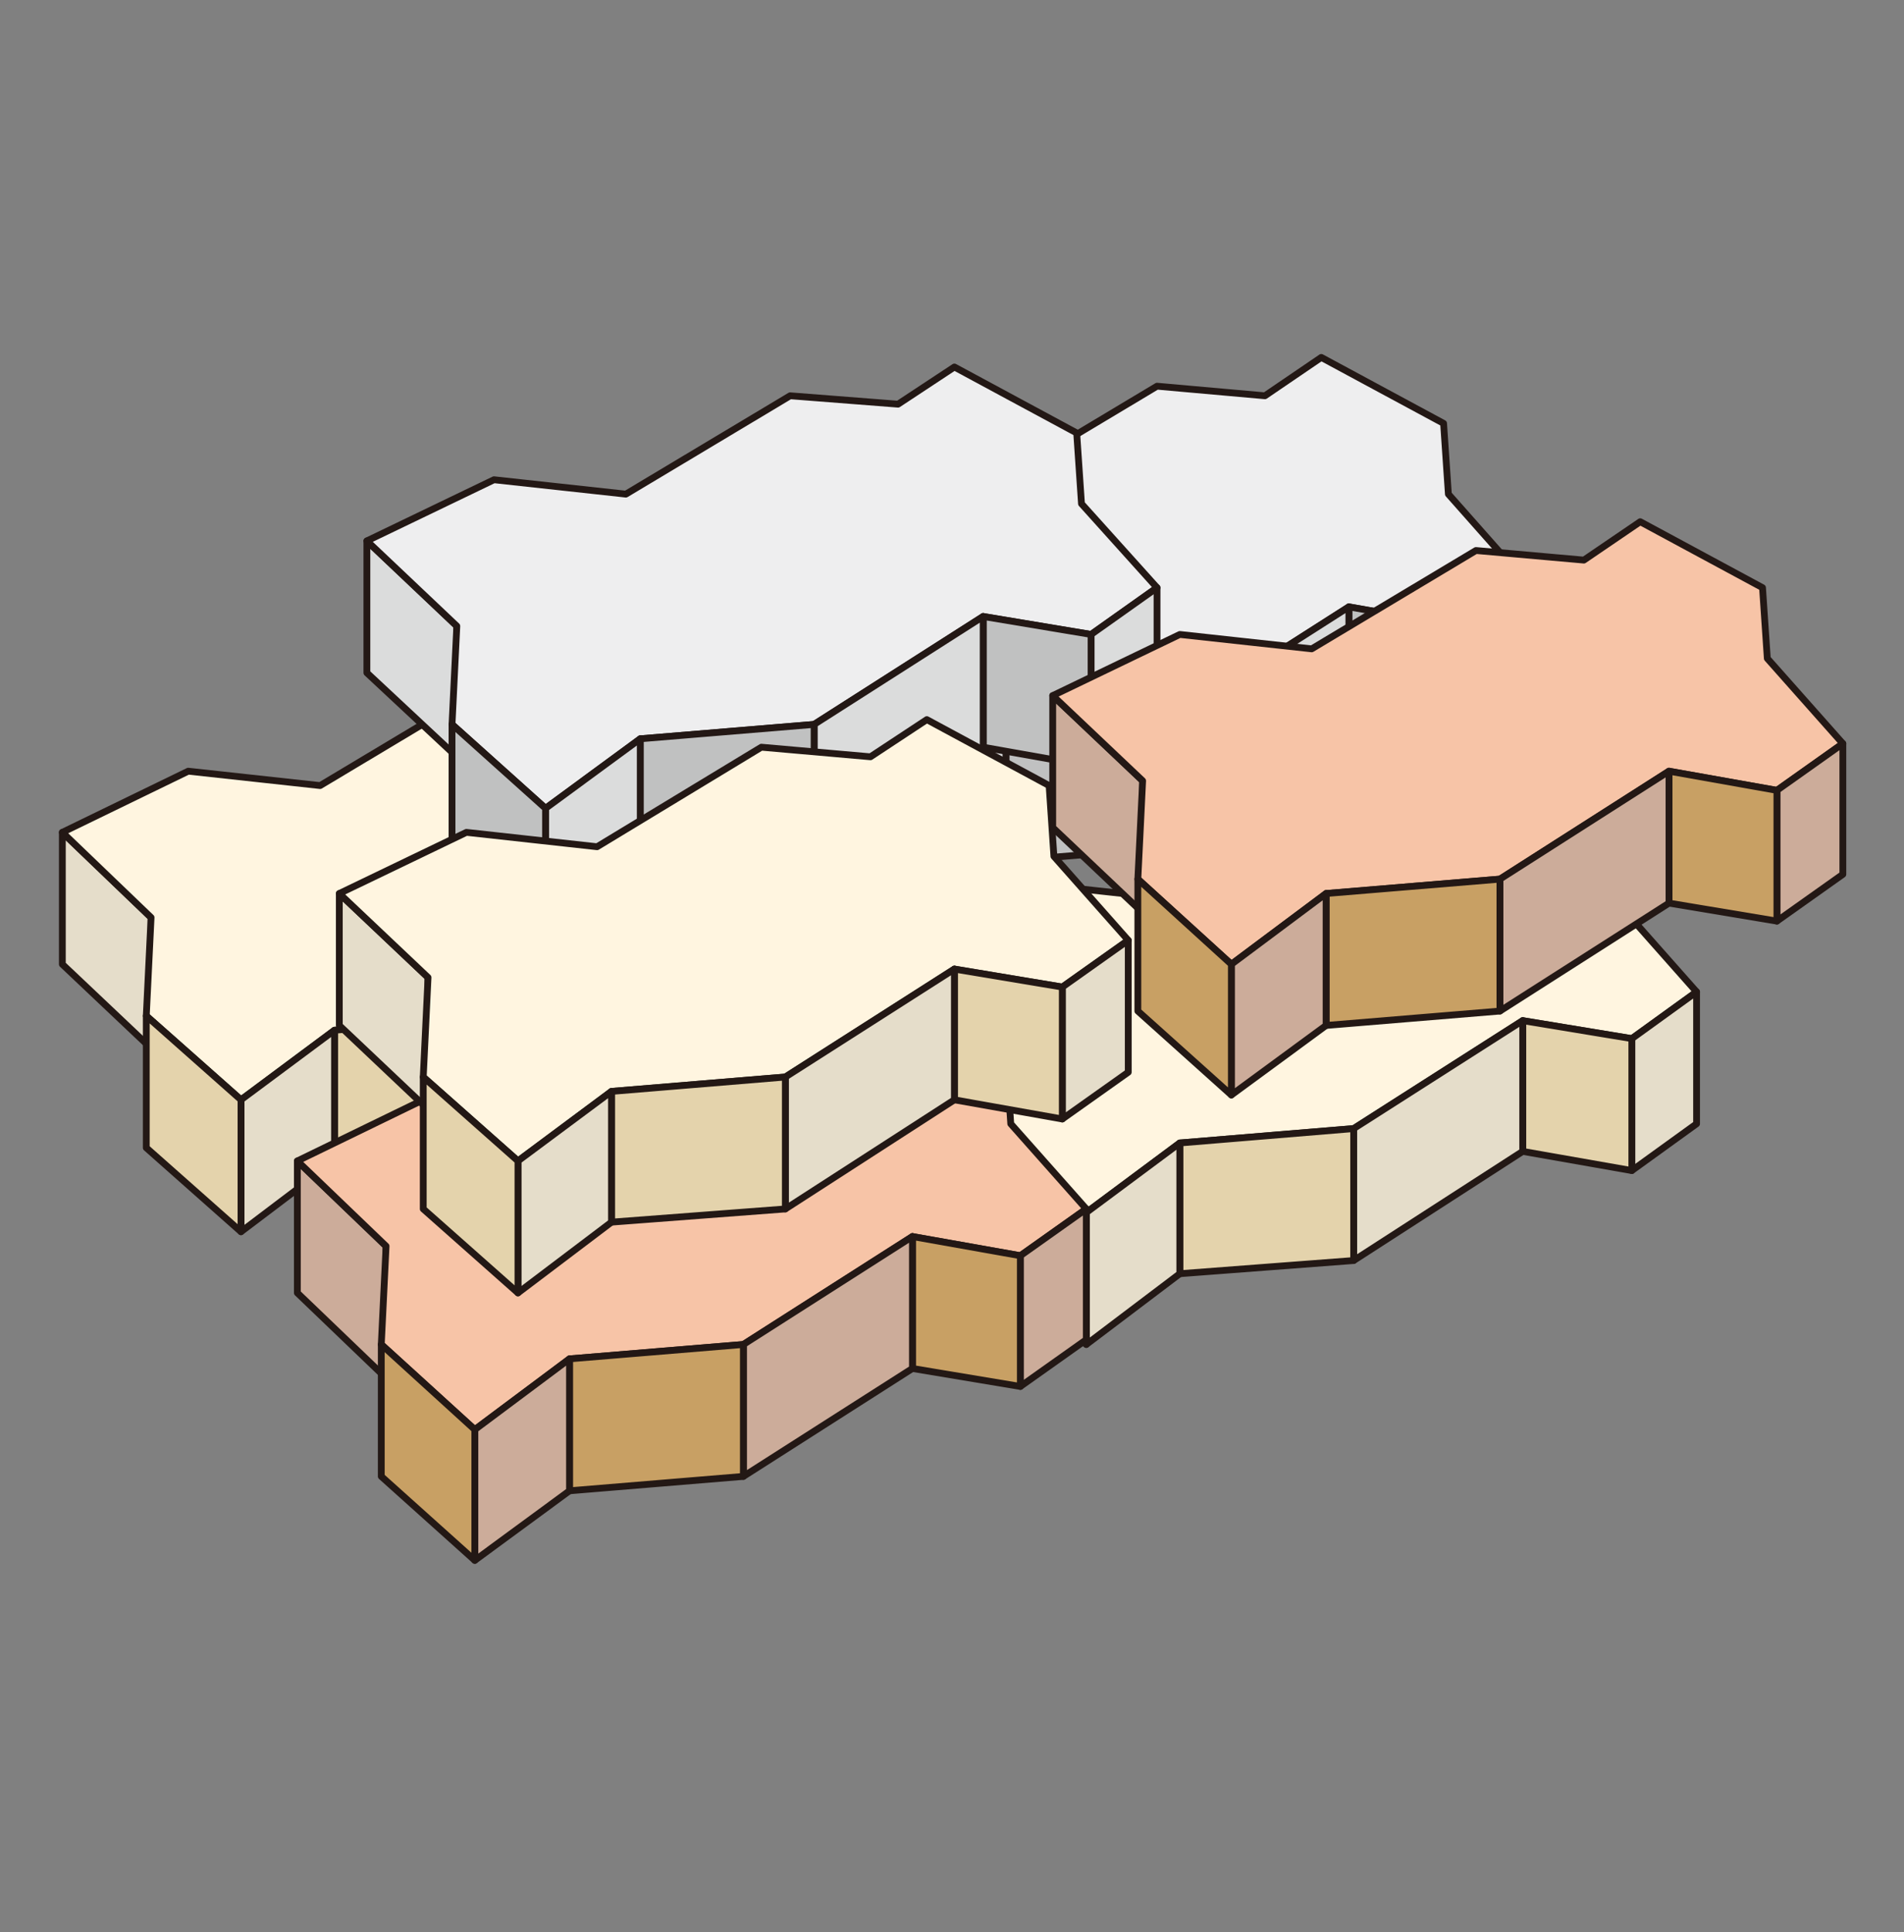 <?xml version="1.0" encoding="utf-8"?>
<!-- Generator: Adobe Illustrator 27.9.2, SVG Export Plug-In . SVG Version: 6.00 Build 0)  -->
<svg version="1.1" id="レイヤー_5" xmlns="http://www.w3.org/2000/svg" xmlns:xlink="http://www.w3.org/1999/xlink" x="0px"
	 y="0px" viewBox="0 0 158.8 161.1" style="enable-background:new 0 0 158.8 161.1;" xml:space="preserve">
<rect x="0" y="0" width="158.8" height="161.1" fill="#808080" stroke="none"/>
<style type="text/css">
	.st0{fill:#DBDCDC;stroke:#231815;stroke-width:0.567;stroke-linecap:round;stroke-linejoin:round;}
	.st1{fill:#EEEEEF;stroke:#231815;stroke-width:0.567;stroke-linecap:round;stroke-linejoin:round;}
	.st2{fill:#C0C1C1;stroke:#231815;stroke-width:0.567;stroke-linecap:round;stroke-linejoin:round;}
	.st3{fill:#E5DDCA;stroke:#231815;stroke-width:0.567;stroke-linecap:round;stroke-linejoin:round;}
	.st4{fill:#FFF5E0;stroke:#231815;stroke-width:0.567;stroke-linecap:round;stroke-linejoin:round;}
	.st5{fill:#E4D3AC;stroke:#231815;stroke-width:0.567;stroke-linecap:round;stroke-linejoin:round;}
	.st6{fill:#CCAC9A;stroke:#231815;stroke-width:0.567;stroke-linecap:round;stroke-linejoin:round;}
	.st7{fill:#F7C4A7;stroke:#231815;stroke-width:0.567;stroke-linecap:round;stroke-linejoin:round;}
	.st8{fill:#C8A064;stroke:#231815;stroke-width:0.567;stroke-linecap:round;stroke-linejoin:round;}
</style>
<g>
	<g>
		<g>
			<polygon class="st0" points="68.6,51.4 61.2,44.3 61.2,55.3 68.6,62.3 			"/>
			<polygon class="st1" points="61.2,44.3 68.6,51.4 68.3,59.6 76.1,66.7 83.9,60.8 98.4,59.6 112.5,50.6 121.6,52.2 127,48.2 
				120.8,41.2 120.4,35.3 110.2,29.8 105.5,33 96.5,32.2 82.8,40.4 71.8,39.2 			"/>
			<polygon class="st0" points="127,48.2 121.6,52.2 121.6,63.1 127,59.2 			"/>
			<polygon class="st2" points="121.6,52.2 112.5,50.6 112.5,61.6 121.6,63.1 			"/>
			<polygon class="st0" points="112.5,50.6 98.4,59.6 98.4,70.6 112.5,61.6 			"/>
			<polygon class="st2" points="98.4,59.6 83.9,60.8 83.9,71.8 98.4,70.6 			"/>
			<polygon class="st0" points="83.9,60.8 76.1,66.7 76.1,77.6 83.9,71.8 			"/>
			<polygon class="st2" points="76.1,66.7 68.3,59.6 68.3,70.6 76.1,77.6 			"/>
		</g>
		<g>
			<polygon class="st3" points="83.1,85.9 75.7,78.8 75.7,89.8 83.1,96.8 			"/>
			<polygon class="st4" points="75.7,78.8 83.1,85.9 82.8,94.1 90.6,101.1 98.4,95.3 112.9,94.1 127,85.1 136.1,86.6 141.5,82.7 
				135.3,75.7 134.9,69.8 124.7,64.3 120,67.4 111,66.7 97.3,74.9 86.3,73.7 			"/>
			<polygon class="st3" points="141.5,82.7 136.1,86.6 136.1,97.6 141.5,93.7 			"/>
			<polygon class="st5" points="136.1,86.6 127,85.1 127,96 136.1,97.6 			"/>
			<polygon class="st3" points="127,85.1 112.9,94.1 112.9,105.1 127,96 			"/>
			<polygon class="st5" points="112.9,94.1 98.4,95.3 98.4,106.2 112.9,105.1 			"/>
			<polygon class="st3" points="98.4,95.3 90.6,101.1 90.6,112.1 98.4,106.2 			"/>
			<polygon class="st5" points="90.6,101.1 82.8,94.1 82.8,105.1 90.6,112.1 			"/>
		</g>
		<g>
			<polygon class="st3" points="12.6,76.5 5.2,69.4 5.2,80.4 12.6,87.4 			"/>
			<polygon class="st4" points="5.2,69.4 12.6,76.5 12.2,84.7 20.1,91.7 27.9,85.9 42.4,84.7 56.5,75.7 65.5,77.2 71,73.3 
				64.7,66.3 64.3,60.4 54.1,54.9 49.4,58 40.4,57.3 26.7,65.5 15.7,64.3 			"/>
			<polygon class="st3" points="71,73.3 65.5,77.2 65.5,88.2 71,84.3 			"/>
			<polygon class="st5" points="65.5,77.2 56.5,75.7 56.5,86.6 65.5,88.2 			"/>
			<polygon class="st3" points="56.5,75.7 42.4,84.7 42.4,95.7 56.5,86.6 			"/>
			<polygon class="st5" points="42.4,84.7 27.9,85.9 27.9,96.8 42.4,95.7 			"/>
			<polygon class="st3" points="27.9,85.9 20.1,91.7 20.1,102.7 27.9,96.8 			"/>
			<polygon class="st5" points="20.1,91.7 12.2,84.7 12.2,95.7 20.1,102.7 			"/>
		</g>
		<g>
			<polygon class="st6" points="32.2,103.9 24.8,96.8 24.8,107.8 32.2,114.9 			"/>
			<polygon class="st7" points="24.8,96.8 32.2,103.9 31.8,112.1 39.6,119.2 47.5,113.3 62,112.1 76.1,103.1 85.1,104.7 90.6,100.8 
				84.3,93.7 83.9,87.8 73.7,82.3 69,85.5 60,84.7 46.3,92.9 35.3,91.7 			"/>
			<polygon class="st6" points="90.6,100.8 85.1,104.7 85.1,115.6 90.6,111.7 			"/>
			<polygon class="st8" points="85.1,104.7 76.1,103.1 76.1,114.1 85.1,115.6 			"/>
			<polygon class="st6" points="76.1,103.1 62,112.1 62,123.1 76.1,114.1 			"/>
			<polygon class="st8" points="62,112.1 47.5,113.3 47.5,124.3 62,123.1 			"/>
			<polygon class="st6" points="47.5,113.3 39.6,119.2 39.6,130.1 47.5,124.3 			"/>
			<polygon class="st8" points="39.6,119.2 31.8,112.1 31.8,123.1 39.6,130.1 			"/>
		</g>
		<g>
			<polygon class="st0" points="38.1,52.2 30.6,45.1 30.6,56.1 38.1,63.1 			"/>
			<polygon class="st1" points="30.6,45.1 38.1,52.2 37.7,60.4 45.5,67.4 53.4,61.6 67.9,60.4 82,51.4 91,52.9 96.5,49 90.2,42 
				89.8,36.1 79.6,30.6 74.9,33.7 65.9,33 52.2,41.2 41.2,40 			"/>
			<polygon class="st0" points="96.5,49 91,52.9 91,63.9 96.5,60 			"/>
			<polygon class="st2" points="91,52.9 82,51.4 82,62.3 91,63.9 			"/>
			<polygon class="st0" points="82,51.4 67.9,60.4 67.9,71.4 82,62.3 			"/>
			<polygon class="st2" points="67.9,60.4 53.4,61.6 53.4,72.5 67.9,71.4 			"/>
			<polygon class="st0" points="53.4,61.6 45.5,67.4 45.5,78.4 53.4,72.5 			"/>
			<polygon class="st2" points="45.5,67.4 37.7,60.4 37.7,71.4 45.5,78.4 			"/>
		</g>
		<g>
			<polygon class="st3" points="35.7,81.5 28.3,74.5 28.3,85.5 35.7,92.5 			"/>
			<polygon class="st4" points="28.3,74.5 35.7,81.5 35.3,89.8 43.2,96.8 51,91 65.5,89.8 79.6,80.8 88.6,82.3 94.1,78.4 87.9,71.4 
				87.5,65.5 77.3,60 72.6,63.1 63.5,62.3 49.8,70.6 38.9,69.4 			"/>
			<polygon class="st3" points="94.1,78.4 88.6,82.3 88.6,93.3 94.1,89.4 			"/>
			<polygon class="st5" points="88.6,82.3 79.6,80.8 79.6,91.7 88.6,93.3 			"/>
			<polygon class="st3" points="79.6,80.8 65.5,89.8 65.5,100.8 79.6,91.7 			"/>
			<polygon class="st5" points="65.5,89.8 51,91 51,101.9 65.5,100.8 			"/>
			<polygon class="st3" points="51,91 43.2,96.8 43.2,107.8 51,101.9 			"/>
			<polygon class="st5" points="43.2,96.8 35.3,89.8 35.3,100.8 43.2,107.8 			"/>
		</g>
		<g>
			<polygon class="st6" points="95.3,65.1 87.8,58 87.8,69 95.3,76.1 			"/>
			<polygon class="st7" points="87.8,58 95.3,65.1 94.9,73.3 102.7,80.4 110.6,74.5 125.1,73.3 139.2,64.3 148.2,65.9 153.7,62 
				147.4,54.9 147,49 136.8,43.5 132.1,46.7 123.1,45.9 109.4,54.1 98.4,52.9 			"/>
			<polygon class="st6" points="153.7,62 148.2,65.9 148.2,76.8 153.7,72.9 			"/>
			<polygon class="st8" points="148.2,65.9 139.2,64.3 139.2,75.3 148.2,76.8 			"/>
			<polygon class="st6" points="139.2,64.3 125.1,73.3 125.1,84.3 139.2,75.3 			"/>
			<polygon class="st8" points="125.1,73.3 110.6,74.5 110.6,85.5 125.1,84.3 			"/>
			<polygon class="st6" points="110.6,74.5 102.7,80.4 102.7,91.3 110.6,85.5 			"/>
			<polygon class="st8" points="102.7,80.4 94.9,73.3 94.9,84.3 102.7,91.3 			"/>
		</g>
	</g>
</g>
</svg>
